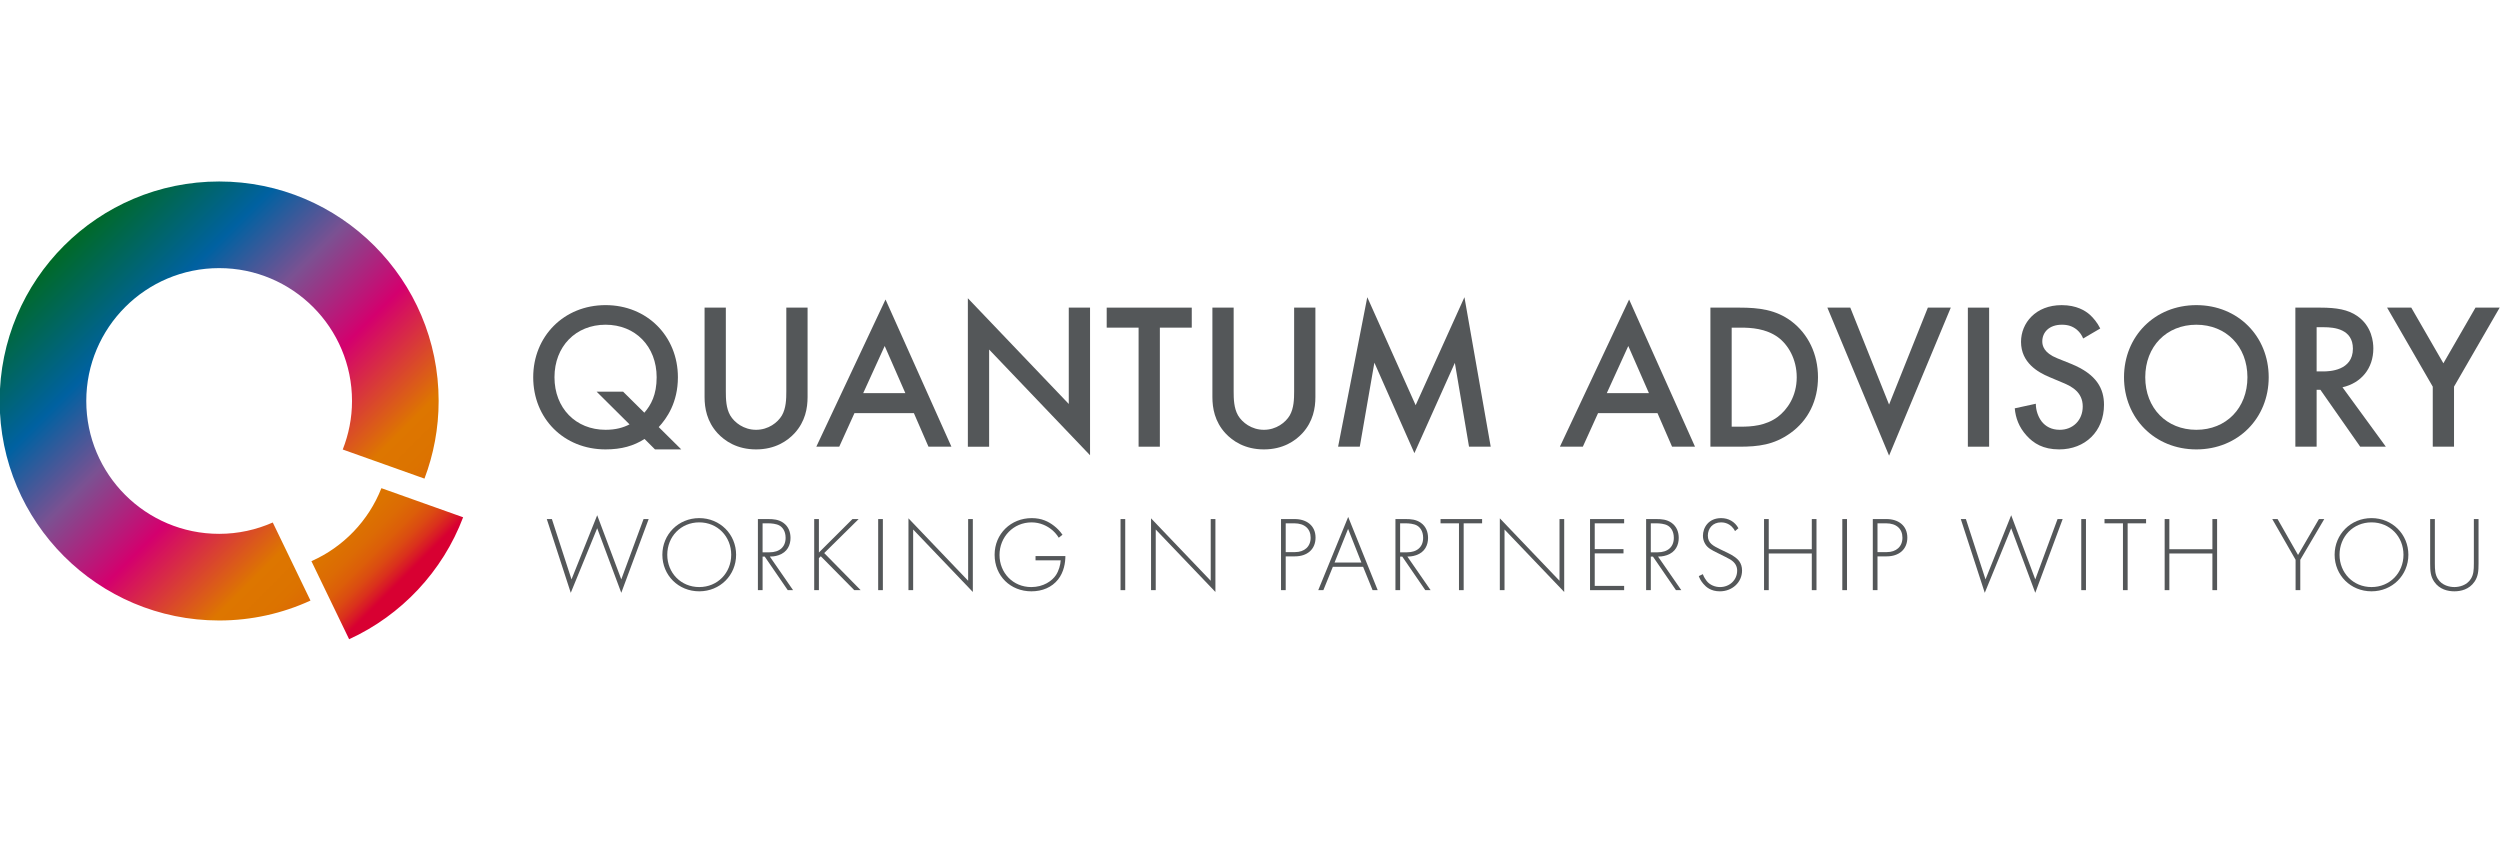 <?xml version="1.0" encoding="UTF-8"?> <svg xmlns="http://www.w3.org/2000/svg" xmlns:xlink="http://www.w3.org/1999/xlink" id="Layer_1" viewBox="0 0 320 110"><defs><style>.cls-1{fill:url(#linear-gradient);}.cls-1,.cls-2{stroke-width:0px;}.cls-2{fill:#545759;}</style><linearGradient id="linear-gradient" x1="8.185" y1="31.46" x2="52.86" y2="76.135" gradientUnits="userSpaceOnUse"><stop offset="0" stop-color="#006a26"></stop><stop offset=".217" stop-color="#0061a1"></stop><stop offset=".371" stop-color="#7b5192"></stop><stop offset=".545" stop-color="#d4006e"></stop><stop offset=".749" stop-color="#dd7600"></stop><stop offset=".819" stop-color="#dc7300"></stop><stop offset=".855" stop-color="#dc6b04"></stop><stop offset=".884" stop-color="#dc5e09"></stop><stop offset=".909" stop-color="#db4b12"></stop><stop offset=".931" stop-color="#da321c"></stop><stop offset=".951" stop-color="#d81429"></stop><stop offset=".962" stop-color="#d80032"></stop></linearGradient></defs><path class="cls-2" d="M70.643,66.44l2.51,7.721,3.288-8.212,3.083,8.212,2.851-7.721h.655l-3.506,9.44-3.083-8.267-3.383,8.267-3.069-9.44h.655Z"></path><path class="cls-2" d="M94.222,71.01c0,2.619-2.06,4.679-4.72,4.679-2.674,0-4.72-2.06-4.72-4.679s2.06-4.692,4.72-4.692,4.72,2.073,4.72,4.692ZM93.595,71.01c0-2.333-1.746-4.147-4.092-4.147s-4.092,1.814-4.092,4.147c0,2.319,1.746,4.134,4.092,4.134s4.092-1.814,4.092-4.134Z"></path><path class="cls-2" d="M100.831,75.539l-2.947-4.297h-.272v4.297h-.601v-9.099h1.31c.696,0,1.323.055,1.924.464.709.491.941,1.241.941,1.951,0,.9-.396,1.828-1.528,2.21-.478.164-.914.177-1.119.177l2.974,4.297h-.682ZM97.612,70.696h.873c1.296,0,2.073-.682,2.073-1.855,0-.914-.45-1.391-.805-1.582-.382-.218-1.037-.273-1.392-.273h-.75v3.71Z"></path><path class="cls-2" d="M104.818,70.724l4.297-4.283h.791l-4.406,4.352,4.666,4.747h-.818l-4.284-4.338-.245.232v4.106h-.601v-9.099h.601v4.283Z"></path><path class="cls-2" d="M113.007,66.44v9.099h-.601v-9.099h.601Z"></path><path class="cls-2" d="M116.283,75.539v-9.194l7.639,7.994v-7.898h.601v9.331l-7.639-7.994v7.762h-.601Z"></path><path class="cls-2" d="M132.55,71.174h3.819c0,.832-.177,2.032-.928,2.988-.805,1.023-2.032,1.528-3.424,1.528-2.674,0-4.706-1.964-4.706-4.679,0-2.701,2.101-4.692,4.747-4.692,1.282,0,2.142.437,2.851.982.382.3.723.628,1.091,1.146l-.478.382c-.259-.437-.627-.805-.873-1.009-.573-.478-1.473-.955-2.605-.955-2.333,0-4.106,1.855-4.106,4.174,0,2.278,1.719,4.106,4.065,4.106,1.555,0,2.674-.791,3.165-1.542.354-.546.573-1.296.6-1.883h-3.219v-.546Z"></path><path class="cls-2" d="M144.03,66.44v9.099h-.601v-9.099h.601Z"></path><path class="cls-2" d="M147.333,75.539v-9.194l7.639,7.994v-7.898h.601v9.331l-7.639-7.994v7.762h-.601Z"></path><path class="cls-2" d="M164.571,71.215v4.324h-.601v-9.099h1.76c1.487,0,2.66.819,2.66,2.374,0,1.514-1.078,2.401-2.646,2.401h-1.173ZM164.571,70.669h1.2c1.187,0,1.992-.696,1.992-1.842,0-1.132-.764-1.842-2.087-1.842h-1.105v3.683Z"></path><path class="cls-2" d="M174.478,72.552h-3.874l-1.214,2.988h-.655l3.833-9.372,3.778,9.372h-.655l-1.214-2.988ZM174.26,72.006l-1.705-4.311-1.732,4.311h3.438Z"></path><path class="cls-2" d="M182.436,75.539l-2.947-4.297h-.272v4.297h-.601v-9.099h1.31c.696,0,1.323.055,1.924.464.709.491.941,1.241.941,1.951,0,.9-.396,1.828-1.528,2.21-.478.164-.914.177-1.119.177l2.974,4.297h-.682ZM179.216,70.696h.873c1.296,0,2.073-.682,2.073-1.855,0-.914-.45-1.391-.805-1.582-.382-.218-1.037-.273-1.392-.273h-.75v3.71Z"></path><path class="cls-2" d="M187.35,66.986v8.553h-.601v-8.553h-2.36v-.546h5.32v.546h-2.36Z"></path><path class="cls-2" d="M191.978,75.539v-9.194l7.639,7.994v-7.898h.601v9.331l-7.639-7.994v7.762h-.601Z"></path><path class="cls-2" d="M207.89,66.986h-3.765v3.301h3.683v.546h-3.683v4.161h3.765v.546h-4.365v-9.099h4.365v.546Z"></path><path class="cls-2" d="M214.523,75.539l-2.947-4.297h-.272v4.297h-.601v-9.099h1.31c.696,0,1.323.055,1.924.464.709.491.941,1.241.941,1.951,0,.9-.396,1.828-1.528,2.21-.478.164-.914.177-1.119.177l2.974,4.297h-.682ZM211.304,70.696h.873c1.296,0,2.073-.682,2.073-1.855,0-.914-.45-1.391-.805-1.582-.382-.218-1.037-.273-1.392-.273h-.75v3.71Z"></path><path class="cls-2" d="M222.084,67.982c-.559-1.091-1.542-1.119-1.787-1.119-1.078,0-1.692.778-1.692,1.692,0,.982.682,1.31,1.596,1.76.9.437,1.351.627,1.814.955.396.273.968.75.968,1.76,0,1.528-1.282,2.66-2.837,2.66-1.173,0-1.773-.559-2.114-.955-.354-.409-.505-.764-.586-.996l.518-.246c.123.354.355.709.491.873.409.518,1.078.778,1.705.778,1.228,0,2.196-.9,2.196-2.101,0-.491-.191-1.01-.887-1.432-.259-.15-.791-.423-1.542-.791-.9-.437-1.351-.682-1.664-1.2-.205-.341-.287-.682-.287-1.037,0-1.051.709-2.264,2.333-2.264.914,0,1.746.437,2.209,1.296l-.437.368Z"></path><path class="cls-2" d="M226.399,70.301h5.511v-3.861h.601v9.099h-.601v-4.693h-5.511v4.693h-.601v-9.099h.601v3.861Z"></path><path class="cls-2" d="M236.417,66.44v9.099h-.601v-9.099h.601Z"></path><path class="cls-2" d="M240.32,71.215v4.324h-.601v-9.099h1.76c1.487,0,2.66.819,2.66,2.374,0,1.514-1.078,2.401-2.646,2.401h-1.173ZM240.32,70.669h1.2c1.187,0,1.992-.696,1.992-1.842,0-1.132-.764-1.842-2.087-1.842h-1.105v3.683Z"></path><path class="cls-2" d="M251.635,66.44l2.51,7.721,3.288-8.212,3.083,8.212,2.851-7.721h.655l-3.506,9.44-3.083-8.267-3.383,8.267-3.069-9.44h.655Z"></path><path class="cls-2" d="M267.003,66.44v9.099h-.601v-9.099h.601Z"></path><path class="cls-2" d="M272.339,66.986v8.553h-.601v-8.553h-2.36v-.546h5.32v.546h-2.36Z"></path><path class="cls-2" d="M277.677,70.301h5.511v-3.861h.601v9.099h-.601v-4.693h-5.511v4.693h-.601v-9.099h.601v3.861Z"></path><path class="cls-2" d="M293.835,71.651l-2.987-5.211h.682l2.619,4.597,2.674-4.597h.682l-3.069,5.211v3.888h-.601v-3.888Z"></path><path class="cls-2" d="M308.272,71.01c0,2.619-2.06,4.679-4.72,4.679-2.674,0-4.72-2.06-4.72-4.679s2.06-4.692,4.72-4.692,4.72,2.073,4.72,4.692ZM307.645,71.01c0-2.333-1.746-4.147-4.092-4.147s-4.092,1.814-4.092,4.147c0,2.319,1.746,4.134,4.092,4.134s4.092-1.814,4.092-4.134Z"></path><path class="cls-2" d="M311.661,66.44v5.688c0,.859.041,1.419.382,1.964.532.859,1.528,1.051,2.114,1.051s1.583-.191,2.115-1.051c.341-.546.382-1.105.382-1.964v-5.688h.6v5.688c0,.996-.055,1.651-.519,2.333-.682.996-1.76,1.228-2.578,1.228s-1.896-.232-2.578-1.228c-.464-.682-.519-1.337-.519-2.333v-5.688h.601Z"></path><path class="cls-2" d="M82.502,56.189c-1.388.881-2.936,1.334-4.991,1.334-5.337,0-9.26-3.95-9.26-9.234,0-5.231,3.923-9.234,9.26-9.234s9.261,4.003,9.261,9.234c0,3.256-1.441,5.284-2.455,6.378l2.882,2.855h-3.362l-1.334-1.334ZM82.476,52.826c.854-.987,1.575-2.295,1.575-4.537,0-3.95-2.722-6.725-6.539-6.725s-6.539,2.776-6.539,6.725,2.722,6.725,6.539,6.725c1.334,0,2.295-.294,3.069-.694l-4.217-4.19h3.389l2.722,2.695Z"></path><path class="cls-2" d="M92.907,39.376v10.728c0,.961.027,2.135.561,3.069.534.907,1.735,1.842,3.31,1.842s2.775-.934,3.309-1.842c.534-.934.561-2.108.561-3.069v-10.728h2.722v11.449c0,1.414-.294,3.122-1.655,4.617-.934,1.014-2.509,2.082-4.937,2.082s-4.003-1.067-4.938-2.082c-1.361-1.495-1.655-3.203-1.655-4.617v-11.449h2.722Z"></path><path class="cls-2" d="M116.977,52.88h-7.606l-1.948,4.297h-2.936l8.86-18.842,8.434,18.842h-2.936l-1.868-4.297ZM115.883,50.318l-2.642-6.031-2.749,6.031h5.391Z"></path><path class="cls-2" d="M123.886,57.177v-19.001l12.917,13.531v-12.33h2.722v18.895l-12.917-13.531v12.437h-2.722Z"></path><path class="cls-2" d="M148.462,41.938v15.239h-2.722v-15.239h-4.083v-2.562h10.888v2.562h-4.083Z"></path><path class="cls-2" d="M157.908,39.376v10.728c0,.961.027,2.135.561,3.069.534.907,1.735,1.842,3.31,1.842s2.775-.934,3.309-1.842c.534-.934.561-2.108.561-3.069v-10.728h2.722v11.449c0,1.414-.294,3.122-1.655,4.617-.934,1.014-2.509,2.082-4.937,2.082s-4.003-1.067-4.938-2.082c-1.361-1.495-1.654-3.203-1.654-4.617v-11.449h2.722Z"></path><path class="cls-2" d="M171.276,57.177l3.736-19.135,6.191,13.824,6.245-13.824,3.363,19.135h-2.776l-1.814-10.729-5.177,11.556-5.124-11.583-1.868,10.755h-2.776Z"></path><path class="cls-2" d="M212.157,52.88h-7.606l-1.948,4.297h-2.936l8.86-18.842,8.434,18.842h-2.936l-1.868-4.297ZM211.062,50.318l-2.642-6.031-2.749,6.031h5.391Z"></path><path class="cls-2" d="M222.668,39.376c2.482,0,4.644.267,6.619,1.735,2.162,1.628,3.416,4.217,3.416,7.179s-1.228,5.524-3.576,7.179c-2.082,1.468-4.03,1.708-6.512,1.708h-3.683v-17.801h3.736ZM221.654,54.615h1.174c1.334,0,3.176-.107,4.724-1.254,1.228-.934,2.429-2.642,2.429-5.071,0-2.349-1.121-4.19-2.402-5.124-1.548-1.121-3.443-1.228-4.75-1.228h-1.174v12.677Z"></path><path class="cls-2" d="M236.837,39.376l4.964,12.41,4.964-12.41h2.936l-7.899,18.948-7.899-18.948h2.936Z"></path><path class="cls-2" d="M254.608,39.376v17.801h-2.722v-17.801h2.722Z"></path><path class="cls-2" d="M266.644,43.326c-.16-.4-.4-.774-.801-1.121-.561-.454-1.147-.641-1.921-.641-1.655,0-2.509.988-2.509,2.135,0,.534.187,1.468,1.921,2.162l1.788.72c3.283,1.334,4.19,3.202,4.19,5.231,0,3.389-2.402,5.711-5.738,5.711-2.055,0-3.283-.774-4.19-1.788-.961-1.067-1.388-2.242-1.495-3.469l2.696-.587c0,.881.32,1.708.747,2.268.507.641,1.254,1.068,2.322,1.068,1.655,0,2.936-1.201,2.936-2.989,0-1.815-1.388-2.562-2.562-3.042l-1.708-.72c-1.468-.614-3.629-1.842-3.629-4.51,0-2.402,1.868-4.697,5.204-4.697,1.921,0,3.016.72,3.576,1.201.48.427.987,1.041,1.361,1.788l-2.188,1.281Z"></path><path class="cls-2" d="M290.394,48.29c0,5.231-3.923,9.234-9.261,9.234s-9.26-4.003-9.26-9.234,3.923-9.234,9.26-9.234,9.261,4.003,9.261,9.234ZM287.671,48.29c0-3.95-2.722-6.725-6.539-6.725s-6.539,2.776-6.539,6.725,2.722,6.725,6.539,6.725,6.539-2.776,6.539-6.725Z"></path><path class="cls-2" d="M296.982,39.376c2.162,0,3.549.267,4.697,1.041,1.948,1.308,2.108,3.416,2.108,4.19,0,2.562-1.575,4.43-3.95,4.964l5.551,7.606h-3.282l-5.098-7.286h-.48v7.286h-2.722v-17.801h3.176ZM296.528,47.542h.854c.748,0,3.79-.08,3.79-2.909,0-2.509-2.375-2.749-3.71-2.749h-.934v5.658Z"></path><path class="cls-2" d="M311.392,49.49l-5.845-10.115h3.096l4.11,7.125,4.11-7.125h3.096l-5.844,10.115v7.686h-2.722v-7.686Z"></path><path class="cls-1" d="M34.914,66.88l4.827,9.993c-3.56,1.632-7.517,2.549-11.69,2.549C12.535,79.421-.044,66.842-.044,51.326s12.579-28.096,28.095-28.096,28.095,12.579,28.095,28.096c0,3.499-.645,6.846-1.814,9.936l-10.461-3.725c.757-1.926,1.187-4.016,1.187-6.211,0-9.393-7.614-17.007-17.007-17.007s-17.007,7.615-17.007,17.007,7.614,17.006,17.007,17.006c2.444,0,4.762-.525,6.863-1.453ZM48.819,62.485c-1.64,4.172-4.872,7.537-8.958,9.343l4.827,9.993c6.693-3.068,11.972-8.684,14.592-15.61l-10.461-3.725Z"></path></svg> 